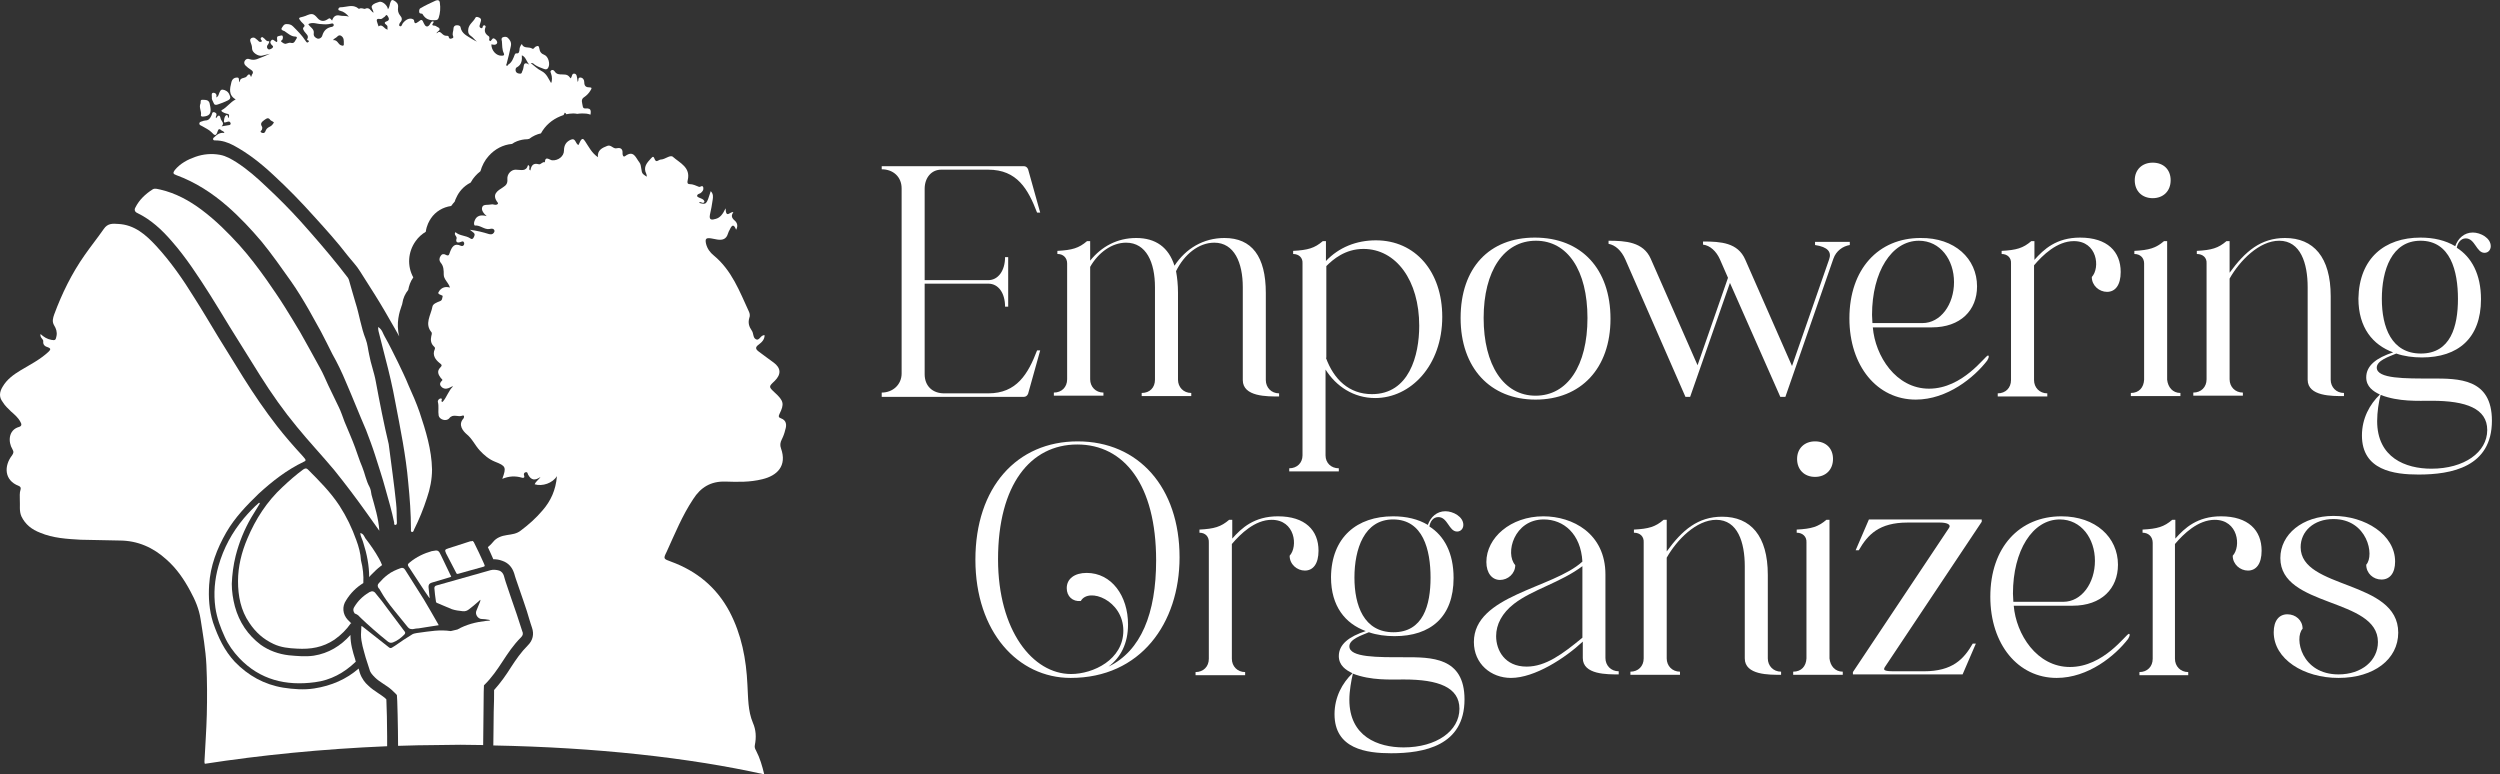 <svg xmlns="http://www.w3.org/2000/svg" width="226" height="70" viewBox="0 0 226 70" fill="none"><rect x="0" y="0" width="226" height="70" fill="#333333" stroke="none"/><path d="M38.985 30.407C38.914 30.725 38.95 31.042 39.197 31.289C39.267 31.36 39.373 31.43 39.303 31.572C39.056 32.101 39.373 32.524 39.726 32.807C39.973 32.983 39.973 33.054 39.797 33.23C39.479 33.548 39.62 33.865 39.832 34.148C39.902 34.253 40.079 34.324 39.938 34.43C39.726 34.642 39.726 34.818 39.973 35.03C40.22 35.206 40.467 35.136 40.679 35.03C40.749 34.995 40.855 34.924 40.961 34.924C40.538 35.312 40.396 35.912 40.008 36.335C39.761 36.3 40.079 36.053 39.867 36.018C39.691 36.018 39.55 36.194 39.585 36.335C39.691 36.759 39.585 37.147 39.655 37.571C39.726 37.923 40.326 38.135 40.608 37.818C40.961 37.359 41.42 37.747 41.808 37.571C41.984 37.5 41.984 37.747 41.879 37.853C41.385 38.417 41.879 38.982 42.161 39.229C42.69 39.653 42.937 40.252 43.361 40.711C43.749 41.135 44.208 41.523 44.737 41.734C45.725 42.123 45.795 42.228 45.407 43.287C46.007 43.04 46.572 43.005 47.172 43.181C47.278 43.217 47.454 43.217 47.383 43.005C47.313 42.828 47.383 42.722 47.525 42.687C47.701 42.652 47.701 42.828 47.736 42.899C48.019 43.428 48.371 43.464 48.865 43.111C48.724 43.358 48.442 43.499 48.336 43.781C49.042 43.993 49.959 43.675 50.348 43.04C50.242 44.31 49.783 45.298 49.042 46.145C48.477 46.816 47.807 47.416 47.101 47.945C46.713 48.263 46.289 48.298 45.831 48.369C45.337 48.439 44.878 48.616 44.596 48.968C44.455 49.145 44.278 49.321 44.102 49.462C44.278 49.815 44.419 50.168 44.596 50.556H44.631C44.878 50.556 45.125 50.592 45.407 50.698C45.937 50.874 46.289 51.262 46.466 51.791L46.501 51.897C46.536 52.074 46.607 52.215 46.642 52.356C46.783 52.744 46.889 53.097 47.031 53.485C47.242 54.05 47.419 54.65 47.63 55.25C47.701 55.497 47.772 55.744 47.842 55.955C47.913 56.238 48.019 56.485 48.089 56.732C48.301 57.332 48.16 57.896 47.736 58.32C47.101 58.955 46.642 59.625 46.184 60.331C45.76 61.002 45.301 61.672 44.666 62.378C44.666 62.801 44.666 63.578 44.631 64.354C44.631 65.448 44.596 66.612 44.596 67.389C53.841 67.565 62.275 68.483 69.085 70C68.909 69.259 68.697 68.518 68.344 67.847C68.239 67.671 68.203 67.53 68.239 67.353C68.38 66.648 68.344 65.977 68.062 65.342C67.603 64.248 67.639 63.084 67.568 61.919C67.462 59.59 67.039 57.367 65.945 55.285C64.78 53.097 62.981 51.615 60.652 50.768C59.981 50.521 59.946 50.521 60.264 49.886C61.005 48.263 61.675 46.604 62.663 45.122C63.334 44.063 64.251 43.499 65.557 43.534C66.686 43.569 67.78 43.605 68.909 43.322C70.25 43.005 71.167 42.123 70.603 40.535C70.497 40.252 70.532 40.005 70.673 39.723C70.814 39.441 70.92 39.158 70.991 38.841C71.132 38.417 71.097 37.994 70.603 37.818C70.391 37.747 70.356 37.641 70.462 37.429C70.92 36.512 70.85 36.23 70.038 35.489C69.474 34.959 69.474 34.959 70.038 34.43C70.638 33.83 70.603 33.265 69.932 32.771C69.509 32.454 69.05 32.136 68.591 31.783C68.309 31.572 68.239 31.395 68.591 31.148C68.874 30.936 69.121 30.689 69.121 30.301C68.733 30.266 68.662 30.866 68.309 30.654C68.062 30.513 68.133 30.125 67.956 29.878C67.709 29.525 67.603 29.172 67.745 28.713C67.815 28.572 67.78 28.325 67.709 28.184C66.862 26.349 66.156 24.443 64.533 23.102C64.18 22.82 63.933 22.467 63.828 22.044C63.722 21.585 63.828 21.479 64.286 21.55C64.463 21.585 64.674 21.62 64.851 21.656C65.31 21.726 65.662 21.62 65.804 21.126C65.839 20.985 65.909 20.879 65.98 20.738C66.156 20.35 66.333 20.209 66.545 20.773C66.756 20.385 66.615 20.103 66.403 19.927C66.121 19.68 66.086 19.468 66.298 19.186C66.015 19.08 65.627 19.821 65.592 18.833C65.345 19.362 65.098 19.68 64.71 19.785C64.357 19.891 64.075 19.927 64.18 19.397C64.286 18.974 64.357 18.515 64.427 18.056C64.463 17.809 64.498 17.527 64.251 17.28C63.863 18.515 63.863 18.515 63.192 18.339C63.334 18.127 63.545 18.515 63.686 18.233C63.616 17.915 63.192 17.951 63.016 17.739C63.016 17.527 63.228 17.527 63.334 17.456C63.51 17.315 63.616 17.174 63.581 16.962C63.51 16.68 63.334 16.927 63.192 16.892C62.91 16.786 62.663 16.645 62.345 16.645C62.098 16.645 62.134 16.433 62.169 16.292C62.451 15.127 61.463 14.739 60.828 14.175C60.581 13.963 60.122 14.422 59.734 14.422C59.628 14.422 59.522 14.527 59.381 14.563C59.099 14.598 59.205 13.892 58.852 14.316C58.499 14.704 58.111 15.092 58.428 15.727C58.464 15.798 58.464 15.868 58.464 15.974C58.04 15.692 58.04 15.692 57.97 15.233C57.934 15.057 57.934 14.845 57.793 14.669C57.476 14.28 57.299 13.54 56.523 14.104C56.346 14.245 56.276 14.034 56.276 13.857C56.311 13.469 56.099 13.328 55.782 13.398C55.429 13.504 55.253 13.046 54.9 13.187C54.441 13.363 53.982 13.575 54.053 14.21C53.488 13.822 53.241 13.293 52.888 12.763C52.571 12.234 52.43 12.904 52.288 13.116C52.006 12.975 52.041 12.446 51.618 12.622C51.194 12.798 50.983 13.116 50.983 13.61C50.983 14.139 50.453 14.527 49.924 14.492C49.712 14.492 49.289 14.034 49.254 14.669C49.007 14.598 48.901 14.916 48.689 14.845C48.195 14.704 48.019 14.986 47.948 15.41C47.701 15.304 48.019 15.057 47.736 14.916C47.56 15.551 47.101 15.339 46.607 15.339C46.219 15.339 45.831 15.727 45.866 16.186C45.901 16.574 45.76 16.751 45.478 16.927C44.984 17.245 44.419 17.562 44.984 18.303C45.09 18.409 44.949 18.515 44.807 18.515C44.666 18.515 44.525 18.445 44.419 18.48C44.137 18.55 43.714 18.445 43.608 18.692C43.467 18.974 43.714 19.291 43.996 19.538C43.502 19.397 43.078 19.468 42.902 19.962C42.831 20.103 42.831 20.385 42.937 20.385C43.431 20.35 43.784 20.773 44.243 20.703C44.419 20.668 44.56 20.632 44.666 20.773C44.737 20.879 44.702 20.95 44.631 21.056C44.525 21.197 44.384 21.197 44.208 21.162C43.643 20.985 43.078 20.844 42.478 20.773C42.584 20.844 42.69 20.95 42.796 21.02C42.972 21.162 42.902 21.303 42.831 21.444C42.761 21.62 42.62 21.656 42.514 21.55C42.09 21.267 41.561 21.338 41.173 20.985C40.996 21.232 41.314 21.338 41.279 21.55C41.173 21.867 41.314 22.009 41.667 21.867C41.773 21.832 41.879 21.762 41.949 21.938C41.984 21.973 41.949 22.044 41.949 22.114C41.879 22.256 41.773 22.256 41.667 22.22C41.067 21.938 40.855 22.326 40.679 22.785C40.608 22.961 40.608 23.208 40.291 23.032C40.114 22.926 39.938 22.961 39.832 23.138C39.691 23.349 39.691 23.561 39.832 23.738C40.114 24.055 40.114 24.443 40.114 24.832C40.114 25.255 40.538 25.537 40.679 25.996C40.291 25.89 39.973 25.961 39.726 26.278C39.55 26.525 39.585 26.561 39.938 26.702C40.008 26.737 40.044 26.737 40.008 26.808C39.973 26.984 39.973 27.161 39.761 27.231C39.479 27.337 39.126 27.478 39.091 27.725C38.95 28.502 38.35 29.278 39.02 30.054C39.056 30.16 39.02 30.266 38.985 30.407Z" fill="white"></path><path d="M79.707 35.489C80.695 35.489 81.507 34.783 81.507 33.759V17.033C81.507 15.974 80.73 15.304 79.707 15.304V15.022H92.552C92.728 15.022 92.869 15.127 92.94 15.304L94.034 19.221H93.752C92.94 17.104 91.952 15.339 89.341 15.339H85.071C84.224 15.339 83.589 16.045 83.589 17.068V25.326H89.341C90.223 25.326 90.858 24.479 90.858 23.244H91.14V27.725H90.858C90.858 26.49 90.258 25.643 89.341 25.643H83.589V33.83C83.589 34.889 84.294 35.559 85.353 35.559H89.341C91.917 35.559 92.94 33.795 93.752 31.677H94.034L92.94 35.594C92.869 35.771 92.728 35.877 92.552 35.877H79.707V35.489Z" fill="white"></path><path d="M104.409 25.961C104.409 23.738 103.632 21.938 101.797 21.938C100.527 21.938 99.292 22.82 98.551 24.126V34.289C98.551 34.959 99.045 35.489 99.751 35.489V35.771H95.269V35.489C95.975 35.489 96.469 34.995 96.469 34.289V23.808C96.469 23.314 96.116 22.961 95.622 22.961H95.587V22.679C96.928 22.608 97.528 22.432 98.269 21.797H98.551V23.561C99.574 22.291 100.986 21.515 102.715 21.515C104.479 21.515 105.644 22.361 106.173 24.02C107.196 22.467 108.784 21.515 110.69 21.515C113.16 21.515 114.43 23.173 114.43 26.49V34.359C114.43 35.03 114.924 35.559 115.63 35.559V35.841C114.571 35.841 112.348 35.877 112.348 34.359V25.961C112.348 23.738 111.572 21.938 109.772 21.938C108.361 21.938 107.055 22.997 106.314 24.514C106.42 25.079 106.491 25.749 106.491 26.455V34.324C106.491 34.995 106.985 35.524 107.69 35.524V35.806H103.209V35.524C103.95 35.524 104.409 35.03 104.409 34.324V25.961Z" fill="white"></path><path d="M116.9 22.961V22.679C118.241 22.608 118.841 22.432 119.582 21.797H119.865V23.596C121.029 22.361 122.617 21.726 124.381 21.726C127.945 21.726 130.38 24.549 130.38 28.643C130.38 33.054 127.522 35.983 124.311 35.983C122.37 35.983 120.782 34.924 119.829 33.407V41.17C119.829 41.84 120.323 42.334 121.029 42.334V42.617H116.547V42.334C117.253 42.334 117.747 41.84 117.747 41.17V23.808C117.783 23.314 117.43 22.961 116.9 22.961ZM119.865 32.348C120.57 34.289 121.947 35.63 124.028 35.63C127.381 35.63 128.298 32.136 128.298 29.454C128.298 25.361 126.216 22.503 123.252 22.503C121.594 22.503 120.5 23.455 119.9 24.055V32.348H119.865Z" fill="white"></path><path d="M138.744 21.479C142.943 21.479 145.589 24.302 145.589 28.819C145.589 33.301 142.908 36.124 138.814 36.124C134.721 36.124 132.039 33.265 132.039 28.748C132.039 24.196 134.65 21.479 138.744 21.479ZM138.814 35.771C141.708 35.771 143.507 33.054 143.507 28.748C143.507 24.443 141.708 21.762 138.849 21.762C135.956 21.762 134.121 24.479 134.121 28.748C134.121 32.983 135.921 35.771 138.814 35.771Z" fill="white"></path><path d="M145.413 22.044V21.762C146.93 21.762 148.554 21.867 149.224 23.385L153.459 33.018L156.211 25.114L155.47 23.42C155.152 22.714 154.588 22.185 153.953 22.114V21.832C155.576 21.832 157.093 21.938 157.764 23.455L161.998 33.089L165.351 23.455C165.598 22.785 165.245 22.326 164.08 22.15V21.867H167.221V22.15C166.586 22.256 165.986 22.679 165.739 23.385L161.398 35.877H160.94L156.387 25.573L152.788 35.877H152.365L146.93 23.455C146.577 22.644 146.013 22.15 145.413 22.044Z" fill="white"></path><path d="M178.725 25.89C178.725 28.043 177.243 29.595 174.631 29.595H169.303C169.515 32.172 171.385 35.136 174.384 35.136C177.454 35.136 179.466 32.136 179.713 32.136C179.783 32.136 179.783 32.207 179.783 32.242C179.783 32.348 179.713 32.454 179.642 32.595C178.478 34.112 176.043 36.124 173.184 36.124C169.691 36.124 167.186 33.089 167.186 28.784C167.186 24.302 169.832 21.515 173.608 21.515C176.713 21.479 178.725 23.385 178.725 25.89ZM173.784 29.207C175.443 29.207 176.643 27.514 176.643 25.502C176.643 23.491 175.408 21.762 173.467 21.762C170.997 21.762 169.232 24.585 169.232 28.466L169.268 29.207H173.784Z" fill="white"></path><path d="M180.948 22.961V22.679C182.289 22.608 182.889 22.432 183.63 21.797H183.912V23.491C184.759 22.538 185.888 21.479 188.041 21.479C190.511 21.479 191.711 22.75 191.711 24.585C191.711 25.784 191.216 26.384 190.475 26.384C189.77 26.384 189.099 25.82 189.099 25.043C189.876 24.196 189.593 21.797 187.476 21.797C185.959 21.797 184.653 23.067 183.877 23.985V34.359C183.877 35.03 184.371 35.559 185.076 35.559V35.841H180.595V35.559C181.301 35.559 181.795 35.065 181.795 34.359V23.808C181.83 23.314 181.477 22.961 180.948 22.961Z" fill="white"></path><path d="M192.946 22.961V22.679C194.287 22.608 194.886 22.432 195.628 21.797H195.91V34.324C195.98 34.995 196.404 35.524 197.11 35.524V35.806H192.628V35.524C193.369 35.524 193.793 35.03 193.828 34.324V23.808C193.828 23.314 193.475 22.961 192.946 22.961ZM194.604 14.704C195.592 14.704 196.227 15.339 196.227 16.292C196.227 17.28 195.557 17.915 194.604 17.915C193.651 17.915 192.981 17.28 192.981 16.292C192.981 15.339 193.651 14.704 194.604 14.704Z" fill="white"></path><path d="M198.592 22.961V22.679C199.933 22.608 200.533 22.432 201.274 21.797H201.556V24.655C202.967 22.714 204.379 21.515 206.567 21.515C209.143 21.515 210.695 23.244 210.695 26.772V34.324C210.695 34.995 211.19 35.524 211.895 35.524V35.806C210.837 35.806 208.613 35.841 208.613 34.324V25.961C208.613 23.808 207.978 21.762 206.037 21.762C204.238 21.762 202.473 23.561 201.556 25.184V34.289C201.556 34.959 202.05 35.489 202.756 35.489V35.771H198.274V35.489C198.98 35.489 199.474 34.995 199.474 34.289V23.808C199.509 23.314 199.156 22.961 198.592 22.961Z" fill="white"></path><path d="M218.812 21.479C220.011 21.479 221.07 21.726 221.952 22.256C222.199 21.55 222.764 21.02 223.54 21.02C224.246 21.02 225.164 21.515 225.164 22.256C225.164 22.573 224.952 22.855 224.599 22.855C223.858 22.855 223.752 21.55 222.905 21.55C222.446 21.55 222.164 21.973 222.093 22.397C223.434 23.244 224.281 24.796 224.281 27.055C224.281 30.584 222.199 32.313 218.953 32.313C218.141 32.313 217.33 32.207 216.624 31.96C215.953 32.242 214.859 32.595 214.859 33.23C214.859 34.253 217.435 34.218 219.835 34.218C222.235 34.218 225.269 34.183 225.269 38.029C225.269 42.228 221.599 42.899 218.635 42.899C216.412 42.899 213.519 42.511 213.519 39.37C213.519 37.818 214.224 36.547 215.142 35.665C214.542 35.383 213.907 34.959 213.907 34.112C213.907 33.054 214.824 32.348 216.342 31.854C214.507 31.183 213.201 29.631 213.201 26.984C213.272 23.349 215.565 21.479 218.812 21.479ZM214.895 38.065C214.895 41.382 217.471 42.37 219.8 42.37C222.764 42.37 224.846 40.888 224.846 38.876C224.846 36.935 222.94 36.23 219.835 36.23C218.6 36.23 216.836 36.335 215.212 35.7C215.036 36.3 214.895 37.253 214.895 38.065ZM218.847 31.96C221.529 31.96 222.199 29.525 222.199 27.019C222.199 24.514 221.529 21.762 218.812 21.762C216.2 21.762 215.318 24.443 215.318 27.019C215.318 29.595 216.2 31.96 218.847 31.96Z" fill="white"></path><path d="M96.786 61.284C92.022 61.284 88.176 57.12 88.176 50.592C88.176 44.063 91.917 39.9 97.422 39.9C102.926 39.9 106.632 44.063 106.632 50.38C106.632 56.344 103.103 61.284 96.786 61.284ZM96.433 53.168C96.433 52.321 97.139 51.791 98.233 51.791C100.492 51.791 101.974 53.873 101.974 56.45C101.974 58.179 101.303 59.449 100.209 60.261C103.138 58.849 104.514 55.461 104.514 50.662C104.514 43.816 101.621 40.182 97.386 40.182C93.152 40.182 90.223 43.816 90.223 50.556C90.223 57.014 93.364 60.931 96.822 60.931C98.833 60.931 101.55 59.625 101.55 57.014C101.55 54.262 98.41 53.062 97.704 54.332C96.963 54.403 96.433 53.909 96.433 53.168Z" fill="white"></path><path d="M108.431 48.157V47.874C109.772 47.804 110.372 47.627 111.113 46.992H111.396V48.686C112.242 47.733 113.372 46.675 115.524 46.675C117.994 46.675 119.194 47.945 119.194 49.78C119.194 50.98 118.7 51.58 117.959 51.58C117.253 51.58 116.583 51.015 116.583 50.239C117.359 49.392 117.077 46.992 114.96 46.992C113.442 46.992 112.137 48.263 111.36 49.18V59.555C111.36 60.225 111.854 60.755 112.56 60.755V61.037H108.078V60.755C108.784 60.755 109.278 60.261 109.278 59.555V49.074C109.314 48.51 108.961 48.157 108.431 48.157Z" fill="white"></path><path d="M125.934 46.675C127.134 46.675 128.193 46.922 129.075 47.451C129.322 46.745 129.886 46.216 130.663 46.216C131.369 46.216 132.286 46.71 132.286 47.451C132.286 47.769 132.074 48.051 131.721 48.051C130.98 48.051 130.875 46.745 130.028 46.745C129.534 46.745 129.287 47.169 129.216 47.592C130.557 48.439 131.404 49.992 131.404 52.25C131.404 55.779 129.322 57.508 126.075 57.508C125.264 57.508 124.452 57.402 123.746 57.155C123.076 57.438 121.982 57.79 121.982 58.426C121.982 59.449 124.558 59.414 126.958 59.414C129.357 59.414 132.392 59.378 132.392 63.225C132.392 67.424 128.722 68.094 125.758 68.094C123.535 68.094 120.641 67.706 120.641 64.566C120.641 63.013 121.347 61.743 122.264 60.861C121.664 60.578 121.029 60.155 121.029 59.308C121.029 58.249 121.947 57.543 123.464 57.049C121.629 56.379 120.323 54.826 120.323 52.18C120.359 48.545 122.688 46.675 125.934 46.675ZM121.982 63.26C121.982 66.577 124.558 67.565 126.887 67.565C129.851 67.565 131.933 66.083 131.933 64.072C131.933 62.131 130.028 61.425 126.922 61.425C125.687 61.425 123.923 61.531 122.3 60.896C122.158 61.496 121.982 62.448 121.982 63.26ZM125.97 57.155C128.651 57.155 129.322 54.72 129.322 52.215C129.322 49.709 128.651 46.957 125.934 46.957C123.323 46.957 122.441 49.639 122.441 52.215C122.441 54.72 123.288 57.155 125.97 57.155Z" fill="white"></path><path d="M146.366 60.966C145.307 60.966 143.084 61.002 143.084 59.484V58.002C141.496 59.484 138.744 61.284 136.591 61.284C134.791 61.284 133.239 60.014 133.239 58.037C133.239 53.803 140.402 53.203 143.049 50.768C142.908 48.263 141.355 46.957 139.555 46.957C136.873 46.957 136.027 50.027 136.979 51.086C136.979 51.862 136.309 52.427 135.603 52.427C134.897 52.427 134.368 51.827 134.368 50.803C134.368 48.616 136.556 46.675 139.52 46.675C142.167 46.675 145.131 48.227 145.131 51.933V59.484C145.131 60.155 145.625 60.684 146.331 60.684V60.966H146.366ZM143.084 51.156C141.073 52.674 138.567 53.274 136.873 54.579C135.779 55.426 135.25 56.45 135.25 57.508C135.25 58.779 136.027 60.261 138.003 60.261C139.732 60.261 141.249 59.131 143.049 57.649V51.156H143.084Z" fill="white"></path><path d="M147.707 48.157V47.874C149.048 47.804 149.648 47.627 150.389 46.992H150.671V49.851C152.082 47.91 153.494 46.71 155.682 46.71C158.258 46.71 159.81 48.439 159.81 51.968V59.52C159.81 60.19 160.305 60.719 161.01 60.719V61.002C159.952 61.002 157.728 61.037 157.728 59.52V51.192C157.728 49.039 157.093 46.992 155.152 46.992C153.353 46.992 151.588 48.792 150.671 50.415V59.52C150.671 60.19 151.165 60.719 151.871 60.719V61.002H147.389V60.719C148.095 60.719 148.589 60.225 148.589 59.52V49.039C148.624 48.51 148.271 48.157 147.707 48.157Z" fill="white"></path><path d="M162.422 48.157V47.874C163.763 47.804 164.363 47.627 165.104 46.992H165.386V59.52C165.457 60.19 165.88 60.719 166.586 60.719V61.002H162.104V60.719C162.845 60.719 163.269 60.225 163.304 59.52V49.039C163.339 48.51 162.951 48.157 162.422 48.157ZM164.08 39.9C165.068 39.9 165.704 40.535 165.704 41.487C165.704 42.475 165.033 43.111 164.08 43.111C163.128 43.111 162.457 42.475 162.457 41.487C162.457 40.535 163.128 39.9 164.08 39.9Z" fill="white"></path><path d="M170.467 60.19C170.185 60.578 170.256 60.684 171.279 60.684H173.926C176.502 60.684 177.525 59.59 178.337 58.179H178.619L177.419 60.966H167.503V60.755L176.184 47.733C176.396 47.451 176.078 47.239 175.372 47.239H172.444C169.868 47.239 168.844 48.333 168.033 49.745H167.75L168.95 46.957H179.148V47.169L170.467 60.19Z" fill="white"></path><path d="M191.464 51.05C191.464 53.203 189.982 54.756 187.37 54.756H182.042C182.254 57.332 184.124 60.296 187.123 60.296C190.193 60.296 192.205 57.296 192.452 57.296C192.522 57.296 192.522 57.367 192.522 57.402C192.522 57.508 192.452 57.614 192.381 57.755C191.217 59.273 188.782 61.284 185.923 61.284C182.43 61.284 179.925 58.249 179.925 53.944C179.925 49.462 182.571 46.675 186.347 46.675C189.452 46.675 191.464 48.58 191.464 51.05ZM186.523 54.403C188.182 54.403 189.382 52.709 189.382 50.698C189.382 48.686 188.147 46.957 186.206 46.957C183.736 46.957 181.971 49.78 181.971 53.662L182.007 54.403H186.523Z" fill="white"></path><path d="M193.687 48.157V47.874C195.028 47.804 195.628 47.627 196.369 46.992H196.651V48.686C197.498 47.733 198.627 46.675 200.78 46.675C203.25 46.675 204.45 47.945 204.45 49.78C204.45 50.98 203.956 51.58 203.215 51.58C202.509 51.58 201.838 51.015 201.838 50.239C202.615 49.392 202.332 46.992 200.215 46.992C198.698 46.992 197.392 48.263 196.616 49.18V59.555C196.616 60.225 197.11 60.755 197.816 60.755V61.037H193.405V60.755C194.11 60.755 194.604 60.261 194.604 59.555V49.074C194.604 48.51 194.216 48.157 193.687 48.157Z" fill="white"></path><path d="M216.8 57.191C216.8 59.59 214.613 61.284 211.401 61.284C208.261 61.284 205.544 59.59 205.544 57.155C205.544 56.097 206.038 55.532 206.779 55.532C207.52 55.532 208.155 56.061 208.155 56.838C207.379 57.685 208.049 60.966 211.401 60.966C213.483 60.966 214.965 59.731 214.965 58.037C214.965 54.015 206.143 54.932 206.143 50.45C206.143 48.298 208.155 46.639 210.943 46.639C213.801 46.639 216.518 48.333 216.518 50.768C216.518 51.827 216.024 52.391 215.283 52.391C214.542 52.391 213.907 51.827 213.907 51.05C214.683 50.203 214.013 46.922 210.943 46.922C209.143 46.922 207.978 48.051 207.978 49.462C207.978 53.309 216.8 52.391 216.8 57.191Z" fill="white"></path><path d="M34.292 47.98C33.904 47.451 33.551 46.922 33.163 46.392C32.21 45.051 31.222 43.746 30.198 42.475C29.105 41.17 27.94 39.935 26.846 38.594C25.646 37.147 24.552 35.594 23.529 33.971C22.612 32.489 21.694 31.042 20.777 29.56C20.177 28.572 19.577 27.584 18.977 26.631C17.918 24.973 16.824 23.279 15.519 21.797C14.636 20.773 13.648 19.856 12.413 19.256C12.166 19.15 12.131 18.939 12.237 18.762C12.59 18.056 13.154 17.527 13.825 17.104C14.037 16.998 14.284 17.104 14.495 17.139C15.872 17.456 17.107 18.127 18.236 18.974C19.506 19.927 20.6 21.02 21.659 22.185C22.541 23.173 23.317 24.196 24.094 25.29C24.658 26.102 25.223 26.914 25.752 27.761C26.211 28.502 26.67 29.243 27.128 30.019C27.728 31.078 28.328 32.172 28.928 33.265C29.21 33.759 29.422 34.289 29.669 34.818C29.987 35.489 30.304 36.124 30.622 36.794C30.834 37.218 30.975 37.676 31.151 38.135C31.469 38.911 31.822 39.688 32.104 40.464C32.316 41.029 32.492 41.629 32.739 42.193C32.986 42.793 33.092 43.464 33.41 44.028C33.516 44.24 33.551 44.487 33.586 44.734C33.868 45.757 34.221 46.851 34.292 47.98Z" fill="white"></path><path d="M35.139 40.147C35.386 42.087 35.633 43.781 35.809 45.51C35.88 46.075 35.844 46.639 35.88 47.204C35.88 47.31 35.88 47.451 35.739 47.451C35.597 47.451 35.633 47.31 35.633 47.239C35.421 46.216 35.139 45.228 34.856 44.24C34.574 43.181 34.221 42.158 33.904 41.135C33.657 40.358 33.374 39.617 33.092 38.876C32.775 38.17 32.492 37.429 32.175 36.688C31.857 35.947 31.575 35.206 31.257 34.501C30.904 33.654 30.516 32.842 30.057 32.03C29.704 31.325 29.352 30.619 28.999 29.948C28.646 29.313 28.293 28.678 27.94 28.043C27.411 27.125 26.881 26.243 26.282 25.396C25.435 24.196 24.588 22.997 23.67 21.867C22.717 20.738 21.694 19.644 20.565 18.656C19.189 17.456 17.671 16.468 15.942 15.833C15.625 15.727 15.625 15.621 15.801 15.374C16.295 14.775 16.965 14.422 17.671 14.175C18.377 13.928 19.118 13.857 19.894 13.998C20.459 14.104 20.918 14.386 21.377 14.669C22.364 15.304 23.247 16.08 24.094 16.892C25.152 17.88 26.176 18.903 27.164 19.997C28.363 21.338 29.528 22.679 30.657 24.091C30.904 24.408 31.151 24.726 31.398 25.043C31.469 25.114 31.504 25.22 31.539 25.29C31.751 25.996 31.927 26.702 32.139 27.372C32.492 28.466 32.633 29.596 33.057 30.654C33.233 31.113 33.269 31.607 33.374 32.066C33.516 32.877 33.833 33.689 33.974 34.501C34.327 36.406 34.715 38.382 35.139 40.147Z" fill="white"></path><path d="M34.186 29.56C34.574 29.807 34.609 30.16 34.786 30.442C35.209 31.183 35.597 31.995 35.986 32.771C36.303 33.442 36.656 34.148 36.938 34.853C37.291 35.63 37.644 36.441 37.926 37.253C38.491 38.947 39.02 40.641 39.056 42.44C39.056 43.322 38.879 44.205 38.597 45.016C38.279 46.004 37.891 46.957 37.432 47.874C37.397 47.98 37.362 48.122 37.221 48.086C37.115 48.051 37.15 47.91 37.15 47.839C37.15 46.428 37.044 45.016 36.903 43.605C36.691 41.17 36.197 38.77 35.739 36.371C35.492 34.995 35.174 33.654 34.821 32.313C34.609 31.536 34.433 30.725 34.221 29.948C34.186 29.807 34.186 29.737 34.186 29.56Z" fill="white"></path><path d="M32.139 59.731L32.104 59.59C31.892 58.92 31.68 58.214 31.68 57.402C30.798 58.39 29.704 59.061 28.363 59.273C27.622 59.378 26.881 59.308 26.105 59.237C25.188 59.131 24.305 58.814 23.564 58.284C22.4 57.402 21.623 56.238 21.235 54.826C21.059 54.156 20.953 53.45 20.953 52.779C20.988 51.933 21.094 51.086 21.306 50.239C21.623 49.004 22.082 47.874 22.717 46.781C22.964 46.357 23.247 45.934 23.494 45.51C23.458 45.475 23.458 45.475 23.423 45.44C22.929 45.863 22.47 46.357 22.047 46.851C20.988 48.122 20.212 49.533 19.753 51.156C19.4 52.391 19.294 53.662 19.471 54.932C19.612 55.885 19.93 56.732 20.318 57.579C20.635 58.284 21.094 58.92 21.623 59.484C23.494 61.46 25.858 62.025 28.469 61.672C29.881 61.496 31.116 60.825 32.139 59.837C32.175 59.802 32.175 59.767 32.139 59.731Z" fill="white"></path><path d="M33.374 52.18C33.41 52.109 33.48 52.038 33.551 51.968C33.868 51.65 34.115 51.403 34.398 51.192C34.433 51.156 34.504 51.121 34.539 51.086C34.468 50.874 34.362 50.698 34.256 50.486C33.904 49.851 33.48 49.251 33.021 48.651C32.916 48.474 32.845 48.227 32.563 48.192C32.598 48.51 32.774 48.792 32.845 49.074C33.163 50.062 33.374 51.121 33.374 52.18Z" fill="white"></path><path d="M39.267 53.168C39.303 53.556 39.338 53.944 39.408 54.367C39.408 54.438 39.479 54.509 39.514 54.509C39.973 54.685 40.397 54.897 40.855 55.073C41.173 55.179 41.49 55.214 41.808 55.25C42.055 55.285 42.231 55.214 42.408 55.073C42.69 54.861 42.937 54.65 43.219 54.403C43.29 54.332 43.361 54.297 43.396 54.226C43.396 54.226 43.431 54.226 43.431 54.262C43.431 54.297 43.396 54.367 43.396 54.403C43.29 54.65 43.184 54.932 43.078 55.179C42.902 55.532 43.219 55.956 43.537 55.956C43.749 55.956 43.961 55.991 44.172 56.026C44.208 56.026 44.243 56.026 44.313 56.097C44.172 56.097 44.066 56.132 43.925 56.132C43.008 56.238 42.161 56.45 41.349 56.908L40.749 57.049C39.726 56.908 38.985 57.049 37.679 57.226C37.538 57.261 37.432 57.261 37.291 57.332C36.762 57.649 36.233 58.002 35.739 58.355C35.633 58.426 35.562 58.461 35.456 58.532C35.35 58.602 35.28 58.602 35.174 58.532C34.398 57.932 33.621 57.296 32.845 56.697C32.81 56.661 32.774 56.626 32.669 56.591C32.669 56.873 32.633 57.12 32.633 57.367C32.633 58.073 32.88 58.779 33.057 59.449C33.163 59.802 33.304 60.19 33.41 60.543C33.48 60.825 33.692 61.037 33.904 61.249C34.327 61.672 34.962 61.954 35.421 62.378C35.527 62.484 35.774 62.695 35.88 62.837C35.915 62.907 35.986 65.907 35.986 67.424C37.15 67.389 38.35 67.353 39.55 67.353C40.926 67.318 42.302 67.318 43.678 67.353C43.714 65.589 43.714 61.954 43.749 61.954C45.196 60.543 45.69 59.026 47.101 57.614C47.278 57.438 47.313 57.261 47.207 57.049C47.031 56.555 46.889 56.026 46.713 55.532C46.395 54.579 46.042 53.627 45.725 52.638C45.654 52.462 45.619 52.25 45.548 52.038C45.478 51.827 45.337 51.65 45.125 51.58C44.878 51.509 44.596 51.474 44.349 51.544C42.725 52.003 41.102 52.462 39.479 52.921C39.338 52.956 39.267 53.027 39.267 53.168Z" fill="white"></path><path d="M41.243 51.791C41.279 51.897 41.349 51.897 41.455 51.862C42.161 51.65 42.867 51.474 43.608 51.262C43.855 51.192 43.855 51.192 43.749 50.945C43.467 50.309 43.149 49.639 42.831 49.004C42.796 48.968 42.761 48.933 42.725 48.898C42.62 48.933 42.584 48.933 42.514 48.933C41.843 49.145 41.208 49.357 40.538 49.568C40.22 49.674 40.185 49.709 40.326 50.027C40.643 50.627 40.926 51.192 41.243 51.791Z" fill="white"></path><path d="M37.009 51.333C37.468 52.038 37.962 52.78 38.42 53.485C38.561 53.662 38.667 53.873 38.809 54.05H38.844C38.844 53.944 38.809 53.873 38.809 53.768C38.773 53.521 38.773 53.309 38.738 53.062C38.738 52.85 38.809 52.744 39.02 52.674C39.585 52.497 40.114 52.356 40.679 52.18C40.785 52.144 40.82 52.109 40.749 52.038C40.714 52.003 40.714 51.933 40.679 51.897C40.396 51.333 40.149 50.768 39.867 50.203C39.655 49.745 39.585 49.709 39.091 49.815H39.056C38.314 50.027 37.644 50.345 37.044 50.839C36.832 51.015 36.832 51.05 36.974 51.297C37.009 51.297 37.009 51.333 37.009 51.333Z" fill="white"></path><path d="M32.527 55.779C33.339 56.555 34.186 57.296 35.068 58.002C35.209 58.108 35.35 58.143 35.527 58.073C35.915 57.932 36.268 57.649 36.55 57.367C36.656 57.261 36.656 57.155 36.55 57.049C36.056 56.379 35.562 55.744 35.068 55.073C34.715 54.579 34.362 54.12 33.974 53.662C33.904 53.556 33.798 53.45 33.621 53.45C33.515 53.485 33.374 53.521 33.304 53.591C32.774 53.909 32.351 54.332 32.033 54.861C31.892 55.073 31.927 55.285 32.069 55.461C32.28 55.532 32.421 55.638 32.527 55.779Z" fill="white"></path><path d="M34.398 53.415C34.75 54.05 35.174 54.614 35.633 55.179C36.056 55.673 36.444 56.203 36.868 56.697C37.009 56.873 37.15 56.873 37.326 56.873C37.503 56.838 37.679 56.802 37.856 56.802C38.456 56.697 39.02 56.626 39.655 56.52C39.62 56.45 39.62 56.414 39.585 56.379C39.161 55.638 38.738 54.897 38.315 54.191C37.75 53.309 37.185 52.391 36.621 51.509C36.515 51.333 36.374 51.297 36.197 51.368C35.809 51.509 35.386 51.686 35.033 51.968C34.75 52.18 34.503 52.427 34.256 52.709C34.115 52.85 34.115 52.991 34.221 53.168C34.292 53.203 34.327 53.309 34.398 53.415Z" fill="white"></path><path d="M38.067 1.224C38.138 1.224 38.209 1.259 38.209 1.295C38.456 1.718 38.809 1.859 39.303 1.824C39.514 1.824 39.585 1.789 39.655 1.612C39.797 1.189 39.832 0.73 39.761 0.236C39.726 -0.011 39.55 -0.011 39.373 0.06C38.914 0.271 38.456 0.483 38.032 0.73C37.926 0.765 37.891 0.906 37.891 1.012C37.891 1.153 37.926 1.224 38.067 1.224Z" fill="white"></path><path d="M53.1 9.799C52.924 9.799 52.712 9.87 52.677 9.587C52.641 9.305 52.465 8.987 52.818 8.776C53.029 8.634 53.241 8.423 53.382 8.176C53.488 7.999 53.559 7.893 53.241 7.893C52.959 7.893 52.818 7.752 52.818 7.435C52.818 7.223 52.712 7.047 52.5 7.011C52.182 6.976 52.359 7.294 52.218 7.399C52.218 7.294 52.182 7.223 52.182 7.117C52.147 6.941 52.147 6.694 51.935 6.658C51.688 6.623 51.724 6.905 51.618 7.047L51.583 7.082C51.371 6.8 51.265 6.729 50.842 6.729C50.559 6.729 50.312 6.729 50.136 6.447C50.065 6.341 49.924 6.27 49.818 6.376C49.712 6.447 49.783 6.553 49.818 6.658C49.924 6.941 49.924 7.329 49.818 7.505C49.571 7.117 49.43 6.658 48.936 6.411C48.583 6.235 48.301 5.953 47.983 5.706C48.124 5.67 48.23 5.741 48.336 5.847C48.583 6.023 48.901 6.129 49.183 6.235C49.359 6.305 49.501 6.27 49.571 6.094C49.748 5.776 49.571 5.106 49.218 4.965C48.936 4.859 48.795 4.682 48.76 4.4C48.724 4.118 48.618 4.118 48.407 4.224C48.301 4.294 48.23 4.471 48.124 4.4C47.807 4.188 47.348 4.435 47.172 3.977C46.995 4.188 46.96 4.365 46.96 4.541C46.925 4.682 46.925 4.859 46.678 4.823C46.607 4.823 46.572 4.859 46.536 4.929C46.395 5.282 46.289 5.635 45.937 5.847C45.901 5.882 45.901 5.953 45.831 5.953C45.725 5.917 45.76 5.847 45.795 5.776C45.937 5.247 46.078 4.682 46.184 4.153C46.254 3.8 46.078 3.588 45.901 3.412C45.795 3.306 45.584 3.306 45.443 3.377C45.301 3.447 45.337 3.588 45.372 3.729C45.407 4.082 45.372 4.471 45.548 4.823C45.619 5 45.513 5.035 45.372 5.035C44.878 5.07 44.419 4.576 44.419 4.012C44.49 4.012 44.596 4.047 44.666 4.047C44.772 4.047 44.913 4.012 44.949 3.871C44.949 3.729 44.878 3.624 44.737 3.518C44.596 3.412 44.525 3.482 44.455 3.588C44.384 3.659 44.349 3.765 44.278 3.694C44.208 3.659 44.208 3.553 44.243 3.482C44.243 3.412 44.243 3.306 44.172 3.271C43.855 3.059 43.749 2.812 43.89 2.459C43.925 2.389 43.89 2.318 43.784 2.283C43.714 2.283 43.678 2.318 43.643 2.389C43.608 2.459 43.643 2.6 43.467 2.53C43.361 2.494 43.325 2.389 43.361 2.283C43.396 2.177 43.431 2.071 43.467 1.93C43.502 1.824 43.502 1.683 43.361 1.612C43.219 1.542 43.043 1.471 42.972 1.612C42.796 1.965 42.408 2.177 42.337 2.6C42.302 2.847 42.302 3.059 42.549 3.235C42.761 3.377 42.902 3.588 43.114 3.765C42.937 3.694 42.796 3.588 42.655 3.518C42.231 3.235 41.737 3.059 41.632 2.459C41.596 2.283 41.385 2.283 41.279 2.283C41.102 2.283 40.996 2.424 40.996 2.565C40.996 2.812 40.855 3.024 40.961 3.271C41.032 3.447 40.89 3.447 40.82 3.482C40.749 3.518 40.608 3.518 40.573 3.377C40.573 3.235 40.467 3.235 40.361 3.235C40.185 3.235 40.079 3.165 39.938 3.024C39.797 2.883 39.655 2.812 39.479 3.024C39.479 2.918 39.514 2.883 39.55 2.883C39.797 2.706 39.832 2.565 39.514 2.424C39.444 2.389 39.373 2.318 39.267 2.318C39.091 2.318 39.02 2.247 39.161 2.071C39.197 2.036 39.232 1.965 39.161 1.93C39.126 1.93 39.056 1.93 39.02 1.965C38.95 2.036 38.914 2.106 38.879 2.177C38.809 2.283 38.703 2.424 38.561 2.389C38.42 2.353 38.385 2.212 38.314 2.106C38.173 1.753 38.103 1.718 37.82 1.965C37.609 2.106 37.468 2.212 37.432 1.859C37.432 1.789 37.362 1.753 37.291 1.718C37.009 1.612 36.691 1.753 36.409 2.106C36.338 2.212 36.303 2.459 36.127 2.353C36.021 2.283 36.127 2.071 36.233 1.965C36.374 1.789 36.338 1.577 36.197 1.436C35.985 1.189 35.95 0.942 35.985 0.659C36.021 0.377 35.88 0.201 35.633 0.06C35.456 -0.046 35.386 -0.011 35.315 0.165C35.209 0.377 35.244 0.624 35.068 0.836C35.033 0.483 34.574 0.095 34.292 0.165C34.08 0.236 33.798 0.307 33.656 0.483C33.48 0.659 33.762 0.906 33.762 1.153C33.515 1.012 33.409 0.589 32.986 0.801C32.915 0.836 32.668 0.659 32.457 0.801L32.386 0.765C31.892 0.342 31.327 0.659 30.763 0.659C30.692 0.659 30.586 0.73 30.586 0.836C30.586 0.942 30.657 0.942 30.763 0.977C31.08 1.048 31.327 1.259 31.539 1.506C31.257 1.4 30.975 1.471 30.692 1.4C30.339 1.33 30.128 1.506 30.022 1.859C29.81 1.612 29.81 1.612 29.598 1.753C29.281 1.965 28.963 1.93 28.716 1.647C28.328 1.189 28.187 1.189 27.622 1.436C27.552 1.471 27.481 1.471 27.41 1.506C26.952 1.612 26.952 1.612 27.234 1.965C27.305 2.036 27.375 2.106 27.446 2.177C27.516 2.247 27.587 2.353 27.481 2.424C27.305 2.6 27.446 2.706 27.516 2.847C27.657 3.059 27.975 3.235 27.763 3.553C27.763 3.553 27.763 3.624 27.799 3.624C27.869 3.659 28.01 3.694 27.869 3.8C27.763 3.906 27.693 3.8 27.622 3.694C27.305 3.2 26.916 2.812 26.493 2.389C26.317 2.212 26.14 2.177 25.893 2.177C25.646 2.177 25.576 2.389 25.47 2.53C25.364 2.706 25.611 2.777 25.717 2.812C26.034 3.024 26.317 3.306 26.705 3.306C26.811 3.306 26.881 3.377 26.811 3.482C26.669 3.659 26.634 3.977 26.281 3.871C26.175 3.835 26.034 3.906 25.893 3.941C25.717 4.012 25.576 3.871 25.47 3.8C25.293 3.694 25.54 3.624 25.54 3.553C25.576 3.447 25.611 3.306 25.505 3.2C25.434 3.2 25.293 3.235 25.152 3.271C25.011 3.306 25.046 3.447 25.046 3.553C25.046 3.624 25.117 3.729 25.011 3.8C24.976 3.8 24.976 3.8 24.94 3.765C24.799 3.694 24.658 3.482 24.517 3.659C24.376 3.8 24.446 3.977 24.623 4.118C24.729 4.188 24.693 4.294 24.587 4.365C24.482 4.435 24.305 4.541 24.199 4.4C24.093 4.294 24.129 4.118 24.235 4.012C24.305 3.906 24.411 3.694 24.27 3.729C24.023 3.729 23.988 3.518 23.846 3.447C23.776 3.412 23.741 3.306 23.635 3.377C23.529 3.447 23.564 3.518 23.599 3.588C23.635 3.659 23.741 3.694 23.635 3.765C23.564 3.8 23.494 3.8 23.423 3.765C23.317 3.659 23.211 3.553 23.105 3.482C23 3.377 22.858 3.377 22.717 3.447C22.576 3.553 22.611 3.659 22.647 3.8C22.717 3.977 22.788 4.153 22.788 4.4C22.788 4.753 23.352 5.106 23.67 5.035C23.917 4.965 24.164 4.929 24.411 4.859C24.023 5.035 23.599 5.212 23.211 5.353C23 5.423 22.788 5.423 22.576 5.353C22.4 5.282 22.259 5.317 22.153 5.459C22.047 5.6 22.047 5.776 22.188 5.917C22.329 6.058 22.506 6.2 22.682 6.305C22.858 6.411 22.929 6.553 22.788 6.729C22.717 6.8 22.788 6.905 22.682 6.941C22.611 6.729 22.506 6.623 22.329 6.87C22.259 6.976 22.153 7.011 22.012 7.047C21.835 7.082 21.659 7.152 21.694 7.435C21.517 7.294 21.694 7.011 21.447 7.011C21.165 7.011 20.988 7.152 20.918 7.435C20.776 7.999 20.635 8.599 21.306 8.987C20.812 9.234 20.529 9.693 20.071 9.94C19.965 9.975 20.035 10.081 20.106 10.117C20.212 10.187 20.318 10.222 20.424 10.258C20.741 10.328 20.741 10.328 20.671 10.681C20.565 10.611 20.635 10.293 20.424 10.434C20.282 10.54 20.247 10.822 20.247 10.999C20.247 11.14 20.459 11.034 20.6 10.999C20.706 10.963 20.812 10.999 20.847 11.14C20.882 11.246 20.776 11.316 20.671 11.316C20.459 11.352 20.247 11.387 20.035 11.422C20.318 11.14 20.035 10.963 19.965 10.787C19.894 10.434 19.788 10.293 19.541 10.681C19.506 10.646 19.506 10.611 19.506 10.575C19.577 10.399 19.647 10.258 19.4 10.152C19.153 10.081 19.188 10.293 19.118 10.434C19.012 10.681 18.871 10.893 18.553 10.893C18.483 10.893 18.447 10.928 18.377 10.928C18.271 10.999 18.059 10.963 18.024 11.14C17.989 11.316 18.2 11.352 18.306 11.422C18.588 11.599 18.871 11.704 19.118 11.951C19.436 12.304 19.541 12.304 19.683 11.846C19.753 11.634 19.859 11.634 20 11.775C20.071 11.846 20.247 11.846 20.282 12.022C19.894 11.951 19.612 12.163 19.365 12.41C19.294 12.446 19.259 12.516 19.259 12.587C19.294 12.693 19.365 12.693 19.471 12.693C20.071 12.693 20.6 12.869 21.129 13.151C22.435 13.857 23.599 14.775 24.693 15.798C25.999 16.998 27.234 18.268 28.434 19.609C29.457 20.738 30.48 21.867 31.398 23.067C31.786 23.561 32.245 24.02 32.562 24.549C33.021 25.255 33.445 25.961 33.904 26.667C34.503 27.619 35.068 28.607 35.633 29.596C35.774 29.878 35.95 30.125 36.091 30.407C35.774 29.207 36.127 28.149 36.303 27.655C36.338 27.584 36.374 27.443 36.374 27.408C36.444 26.949 36.621 26.561 36.903 26.208C36.974 25.855 37.079 25.467 37.362 25.079C36.797 24.055 36.868 22.785 37.573 21.797C37.82 21.444 38.138 21.162 38.491 20.95C38.561 20.385 38.809 19.962 38.95 19.75C39.373 19.115 40.044 18.727 40.785 18.621C40.89 18.48 40.996 18.339 41.102 18.233C41.138 18.092 41.208 17.951 41.279 17.809C41.455 17.421 41.843 16.857 42.549 16.504C42.796 16.045 43.114 15.727 43.431 15.48C43.572 14.986 43.819 14.492 44.172 14.104C44.737 13.469 45.478 13.081 46.289 13.01C46.431 12.904 46.572 12.834 46.748 12.763C47.031 12.657 47.348 12.587 47.666 12.587C47.736 12.587 47.772 12.551 47.842 12.551C48.16 12.304 48.548 12.128 48.901 12.057C49.289 11.352 49.889 10.822 50.665 10.505C50.771 10.47 50.842 10.434 50.947 10.399C50.983 10.328 51.018 10.258 51.053 10.187C51.159 10.222 51.159 10.293 51.194 10.328C51.371 10.293 51.583 10.258 51.794 10.258C51.9 10.258 52.041 10.258 52.182 10.293C52.359 10.258 52.535 10.258 52.677 10.258C52.853 10.258 53.1 10.258 53.382 10.364C53.453 9.905 53.347 9.834 53.1 9.799ZM24.376 11.457C24.164 11.563 24.058 11.669 23.988 11.881C23.917 12.057 23.776 12.057 23.635 11.987C23.458 11.881 23.635 11.81 23.67 11.74C23.705 11.634 23.741 11.528 23.67 11.422C23.494 11.14 23.705 10.999 23.882 10.858C24.058 10.752 24.235 10.54 24.446 10.858C24.517 10.928 24.658 10.963 24.764 11.069C24.658 11.246 24.552 11.387 24.376 11.457ZM29.14 3.2C29.104 3.377 28.893 3.553 28.681 3.482C28.504 3.412 28.328 3.271 28.363 3.024C28.434 2.6 28.01 2.459 27.869 2.177C28.293 1.965 28.646 2.177 29.034 2.177C29.351 2.212 29.634 2.212 29.916 2.142C30.022 2.106 30.128 2.106 30.163 2.212C30.198 2.318 30.128 2.389 30.022 2.424C29.563 2.494 29.281 2.741 29.14 3.2ZM30.798 4.082C30.551 3.977 30.516 3.588 30.092 3.624C30.233 3.518 30.269 3.447 30.304 3.447C30.48 3.377 30.586 3.094 30.833 3.235C31.116 3.412 31.08 3.694 31.08 3.941C31.116 4.118 31.01 4.188 30.798 4.082ZM35.033 1.895C34.75 2 34.68 2.071 34.962 2.283C35.103 2.389 34.962 2.565 35.068 2.671C34.715 2.671 34.609 2.106 34.221 2.389C34.186 2.283 34.151 2.177 34.115 2.071C34.045 1.859 33.974 1.647 34.362 1.718C34.539 1.753 34.645 1.577 34.786 1.506C34.856 1.436 34.927 1.259 35.033 1.436C35.139 1.577 35.244 1.789 35.033 1.895ZM47.348 5.953C47.313 6.094 47.313 6.235 47.242 6.376C47.172 6.482 47.207 6.658 47.031 6.658C46.889 6.658 46.713 6.623 46.642 6.482C46.572 6.341 46.607 6.129 46.713 6.094C47.172 5.847 47.207 5.423 47.172 5C47.525 5.141 47.56 5.494 47.842 5.847C47.525 5.635 47.383 5.706 47.348 5.953Z" fill="white"></path><path d="M18.165 10.399C18.13 10.505 18.236 10.54 18.341 10.54C18.941 10.505 19.118 10.258 19.012 9.658C18.977 9.552 18.977 9.411 18.941 9.305C18.836 9.023 18.589 9.023 18.341 9.023C18.059 8.987 18.165 9.234 18.13 9.34C17.953 9.728 18.236 10.046 18.165 10.399Z" fill="white"></path><path d="M19.683 9.446C20 9.34 20.282 9.234 20.565 9.093C20.882 8.952 20.847 8.776 20.741 8.564C20.635 8.282 20.388 8.14 20.141 8.105C19.93 8.07 19.859 8.317 19.788 8.493C19.753 8.599 19.718 8.74 19.541 8.811C19.647 8.529 19.471 8.387 19.294 8.387C19.083 8.387 19.153 8.634 19.153 8.776C19.118 8.952 19.224 9.129 19.294 9.27C19.365 9.481 19.471 9.517 19.683 9.446Z" fill="white"></path><path d="M31.751 56.344C31.645 56.238 31.539 56.132 31.433 56.026C30.975 55.532 30.904 54.826 31.292 54.262C31.68 53.626 32.21 53.097 32.845 52.709C32.88 52.038 32.81 51.333 32.633 50.662C32.598 50.027 32.421 49.392 32.21 48.827C31.822 47.733 31.328 46.71 30.692 45.722C29.881 44.487 28.857 43.464 27.834 42.44C27.693 42.299 27.587 42.334 27.41 42.44C26.74 42.934 26.14 43.464 25.54 44.028C24.129 45.334 23.105 46.922 22.364 48.686C21.835 49.921 21.517 51.227 21.517 52.532C21.517 53.873 21.765 55.179 22.541 56.308C23.105 57.155 23.811 57.79 24.729 58.214C25.399 58.531 26.105 58.602 26.846 58.637C28.081 58.708 29.175 58.532 30.233 57.826C30.833 57.402 31.328 56.908 31.716 56.344C31.751 56.379 31.751 56.379 31.751 56.344Z" fill="white"></path><path d="M0.98 37.182C1.298 37.465 1.65 37.747 1.862 38.17C1.968 38.347 1.968 38.523 1.721 38.594C0.733 38.876 0.733 39.97 1.121 40.605C1.262 40.852 1.227 40.958 1.086 41.17C0.345 42.123 0.38 43.428 1.686 43.922C1.862 43.993 1.897 44.099 1.862 44.24C1.756 44.557 1.792 44.875 1.792 45.193C1.827 45.687 1.721 46.181 1.933 46.675C2.286 47.416 2.886 47.874 3.627 48.157C4.791 48.651 6.061 48.721 7.296 48.792C8.461 48.827 9.625 48.827 10.79 48.863C12.448 48.863 13.86 49.498 15.06 50.592C15.977 51.403 16.648 52.391 17.212 53.45C17.636 54.226 17.989 55.038 18.13 55.955C18.342 57.332 18.589 58.708 18.659 60.119C18.73 61.602 18.73 63.119 18.695 64.601C18.659 66.013 18.553 67.424 18.483 68.835C18.483 68.906 18.483 68.977 18.518 69.047C23.529 68.271 29.104 67.706 34.997 67.459C34.997 67.212 34.997 66.93 34.997 66.577C34.997 65.518 34.962 63.895 34.927 63.225C34.892 63.19 34.821 63.119 34.786 63.084C34.609 62.942 34.398 62.801 34.186 62.66C33.868 62.448 33.551 62.237 33.268 61.954C33.021 61.743 32.704 61.355 32.527 60.825C32.492 60.684 32.457 60.578 32.421 60.437C31.328 61.39 29.987 61.99 28.399 62.237C27.481 62.378 26.528 62.307 25.611 62.166C23.882 61.884 22.435 61.072 21.235 59.837C20.282 58.814 19.718 57.614 19.259 56.273C18.906 55.144 18.836 54.015 18.906 52.885C19.012 51.156 19.612 49.604 20.459 48.122C21.235 46.781 22.294 45.687 23.388 44.628C24.623 43.499 25.928 42.475 27.481 41.734C27.658 41.664 27.658 41.593 27.552 41.452C27.481 41.382 27.446 41.311 27.375 41.24C26.564 40.358 25.787 39.476 25.046 38.523C23.952 37.112 22.964 35.665 22.012 34.148C21.235 32.913 20.494 31.677 19.718 30.442C19.012 29.278 18.306 28.078 17.565 26.914C16.542 25.255 15.413 23.632 14.107 22.22C13.19 21.232 12.166 20.315 10.684 20.244C10.19 20.209 9.731 20.174 9.378 20.703C8.814 21.515 8.214 22.256 7.649 23.067C6.485 24.726 5.603 26.525 4.897 28.431C4.791 28.748 4.685 29.066 4.897 29.419C5.073 29.701 5.179 30.019 5.109 30.372C5.038 30.725 5.003 30.795 4.65 30.725C4.262 30.654 3.979 30.478 3.662 30.195C3.591 30.548 3.944 30.654 3.909 30.866C3.874 31.183 4.085 31.325 4.332 31.395C4.615 31.501 4.579 31.607 4.403 31.783C3.662 32.489 2.744 32.948 1.862 33.477C1.227 33.865 0.627 34.289 0.239 34.959C-0.043 35.418 -0.114 35.877 0.239 36.335C0.451 36.688 0.733 36.935 0.98 37.182Z" fill="white"></path></svg>
